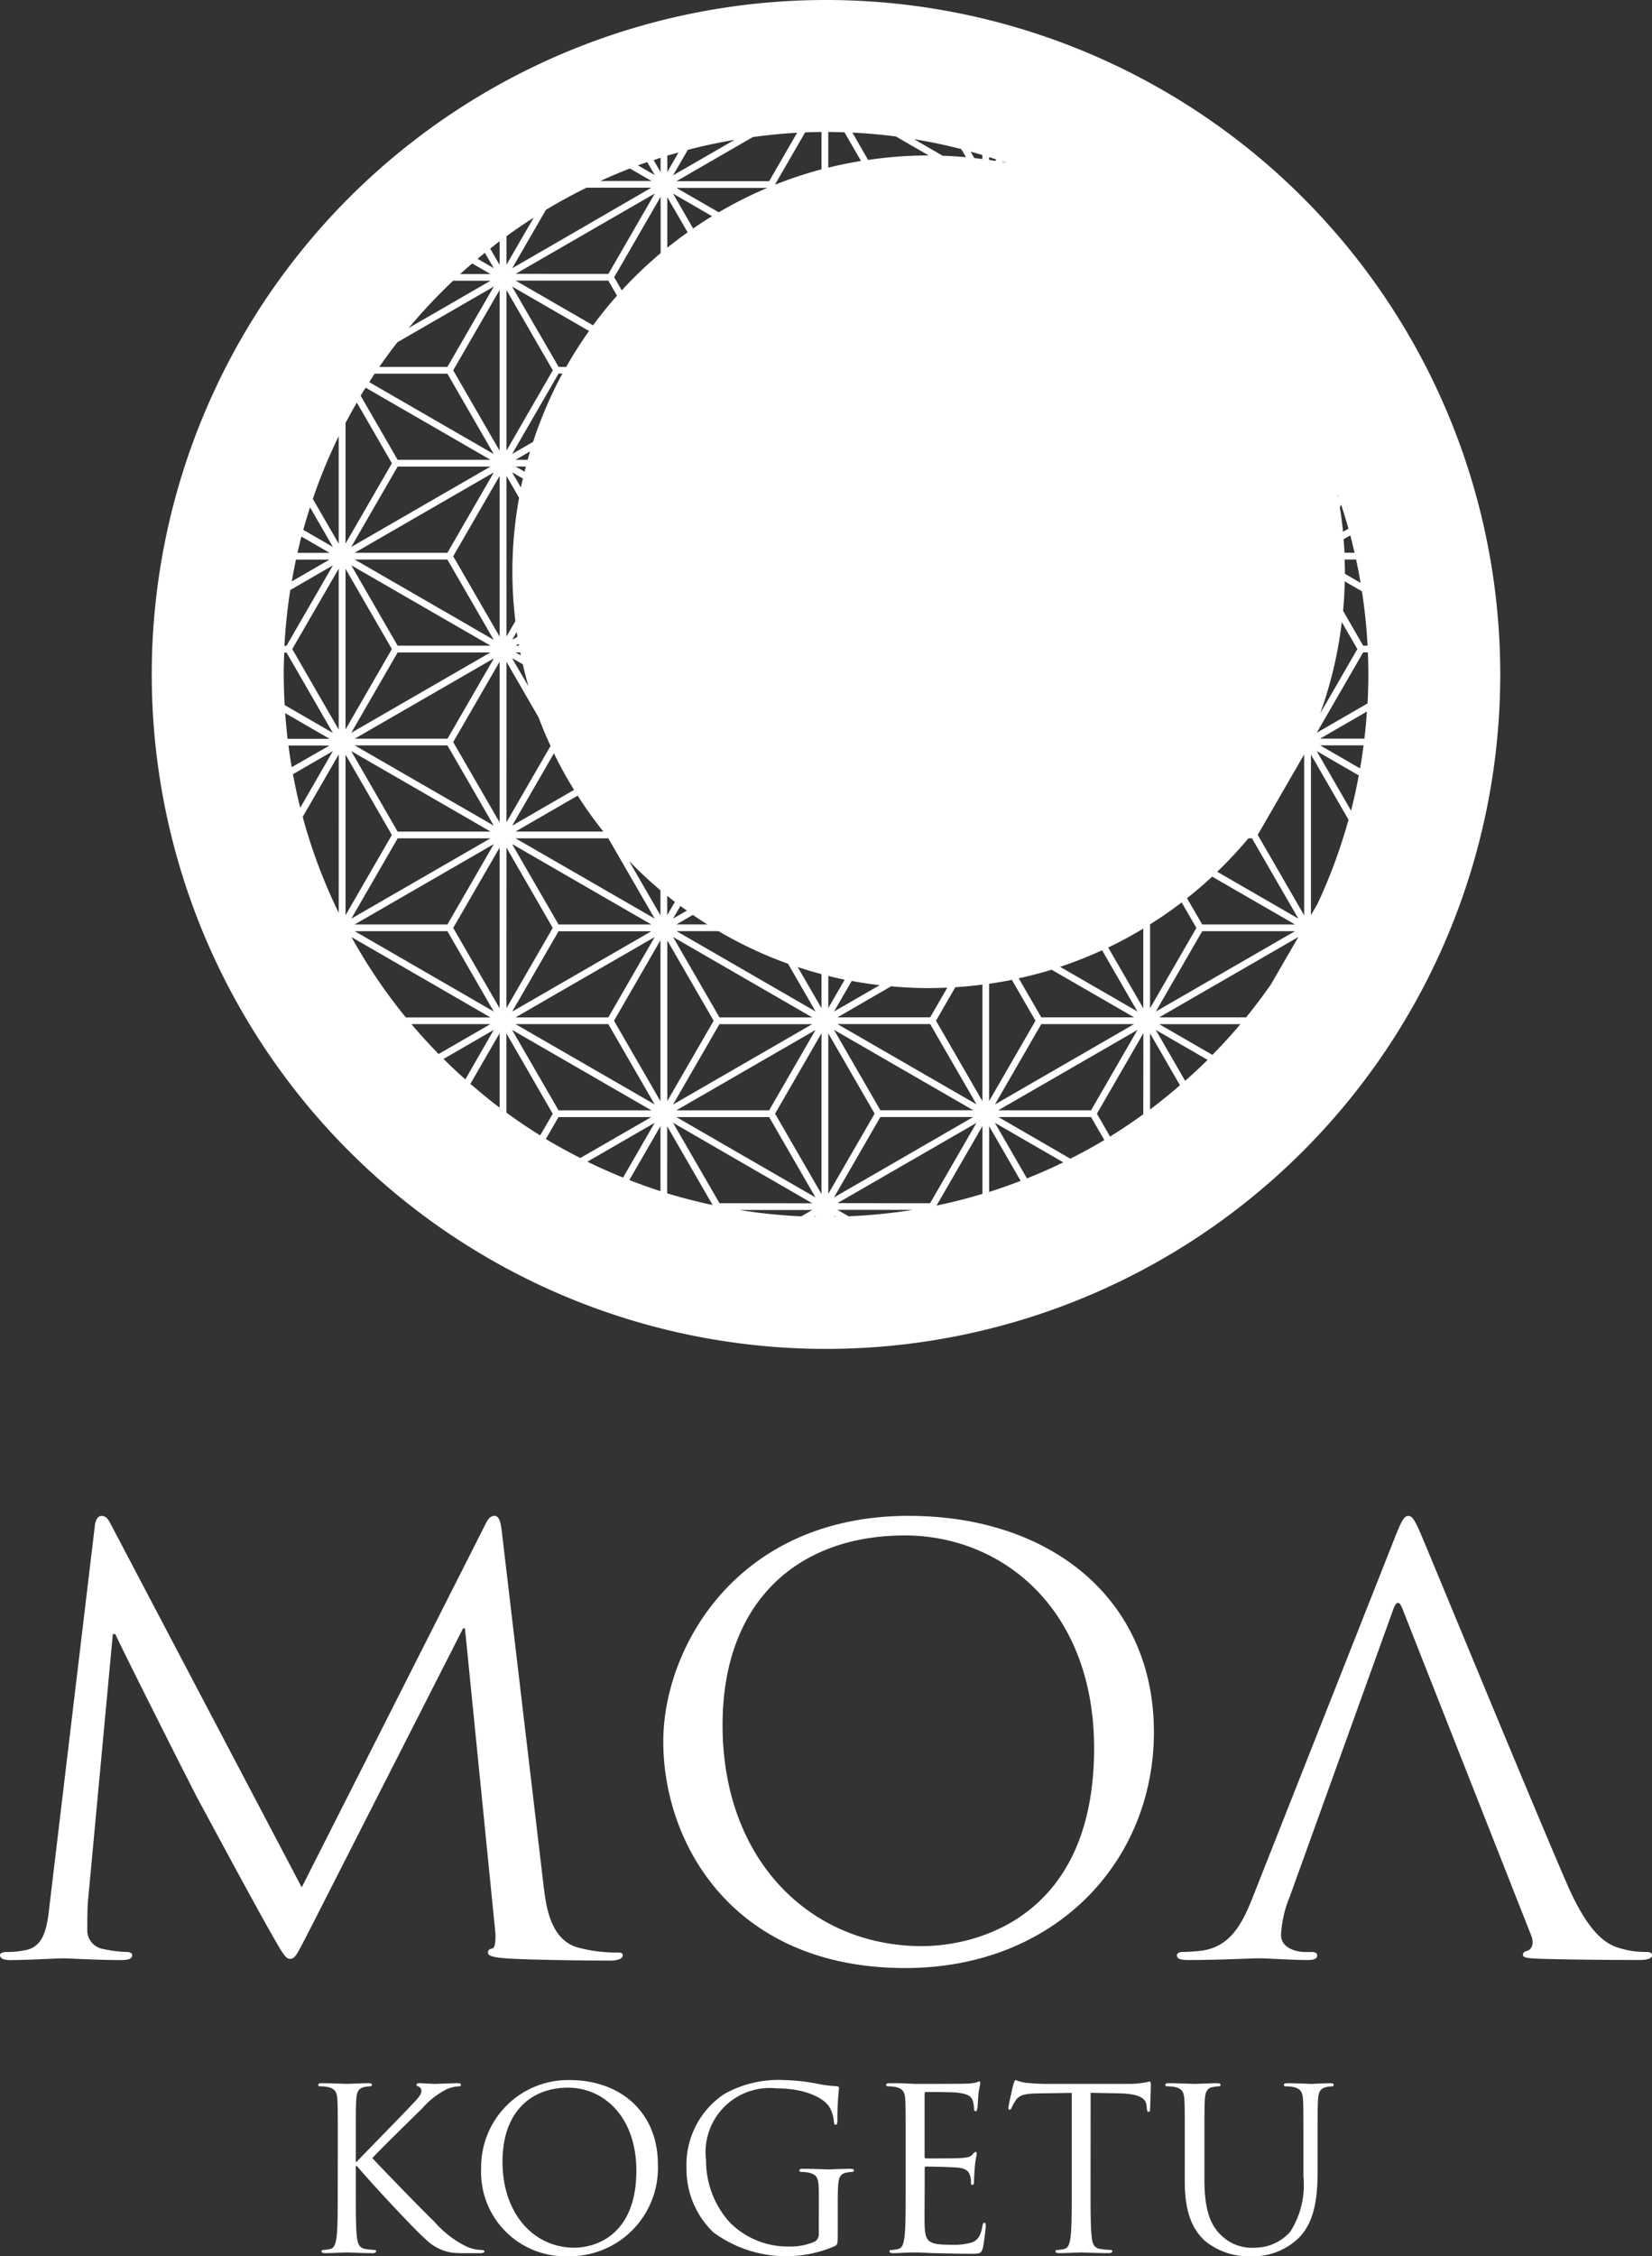 <svg xmlns="http://www.w3.org/2000/svg" xmlns:xlink="http://www.w3.org/1999/xlink" width="113.086" height="154.4" viewBox="0 0 113.086 154.4">
  <rect x="0" y="0" width="113.086" height="154.4" fill="#333333" stroke="none"/>
  <defs>
    <clipPath id="clip-path">
      <rect id="長方形_38" data-name="長方形 38" width="113.086" height="154.401" fill="none"/>
    </clipPath>
  </defs>
  <g id="logo_moa_w" transform="translate(0 0)">
    <g id="グループ_24" data-name="グループ 24" transform="translate(0 0)" clip-path="url(#clip-path)">
      <path id="パス_37" data-name="パス 37" d="M69.192,0a46.155,46.155,0,1,0,46.154,46.153A46.155,46.155,0,0,0,69.192,0m12.1,11.06c.077.026.156.051.233.077-.083-.017-.17-.027-.253-.043Zm-.937-.308c.165.051.327.108.491.161l-.059.1c-.144-.024-.288-.051-.432-.072Zm-.46-.144v.275q-.275-.037-.551-.065l-.253-.438c.268.074.538.147.8.229m-1.436-.4.318.549q-.793-.072-1.6-.1L75.22,9.526q1.646.268,3.241.679m-4.488-.867,2.249,1.3h-.008a28.67,28.67,0,0,0-4.143.306L71,9.076q1.5.072,2.976.262m-4.63-.306c.372,0,.742.012,1.111.024l1.13,1.958c-.758.125-1.506.277-2.242.46Zm-.462,0v2.554a28.741,28.741,0,0,0-3.17,1.05l-.008-.015,2.056-3.561c.372-.014.746-.027,1.122-.029m-1.664.043L65.3,12.4H58.952l5.232-3.021c1-.135,2.01-.239,3.033-.294m-8.259,3.775h6.213a28.477,28.477,0,0,0-3.322,1.668Zm2.433,1.935c-.441.267-.87.551-1.294.843L58.72,13.249Zm1.546-5.227L58.722,12l1.009-1.745c1.051-.277,2.121-.5,3.206-.686m-4.61,1.084c.254-.077.513-.145.769-.219l-.769,1.334Zm0,2.841L59.72,15.9q-.712.505-1.393,1.052Zm-.46-2.694v.978l-.472-.818c.158-.053.314-.108.472-.159m-.631,52.928-9.529,5.5,3.177-5.5ZM47.7,57.76l9.538,5.506H50.883Zm.239,12.324H54.29l3.173,5.494Zm9.3,5.9H50.883L47.7,70.477Zm-9.3-6.359,2.939-1.7,6.585-3.8-3.174,5.5Zm0-12.257H54.29l3.173,5.494Zm0-.462,2.939-1.7,1.314-.758a28.624,28.624,0,0,0,1.757,2.456Zm-.233-.4,2.86-4.952a28.312,28.312,0,0,0,1.379,2.5Zm.738-23.758c-.046.2-.1.4-.141.611l-.6-1.04Zm-.5-.821h.7c-.03.115-.057.233-.085.351Zm.351,12.919-.351-.2h.315c.014.067.023.134.036.2m-.354-.662.214-.123c.006.041.015.082.022.123Zm-.233-.4.312-.542c.017.113.032.224.048.335Zm.728,1.673q.173.766.388,1.514L47.7,45.041Zm.333-13.993H47.94l.992-.573c-.057.19-.109.381-.163.573m-1.061-.4,3.177-5.5h.262a28.27,28.27,0,0,0-2.007,4.676Zm3.177-5.961L47.7,19.607l5.271,3.043a28.361,28.361,0,0,0-1.567,2.463Zm-2.941-5.9H54.29l.595,1.03q-.865.975-1.641,2.03Zm0-.46,6.207-3.584,3.318-1.914-3.174,5.5Zm6.747.229,3.18-5.506v3.857a28.626,28.626,0,0,0-2.661,2.547Zm2.263-7.878.513.886-1.152-.665c.211-.077.426-.147.639-.221m-1.186.436,1.477.855H53.747q.995-.455,2.017-.855m-2.991,1.314h4.462L51.5,16.169l-3.789,2.188,2.306-3.994q1.343-.812,2.761-1.507m-5.46,3.31c.607-.443,1.229-.864,1.862-1.271l-1.862,3.224Zm0,3.684,3.172,5.491-3.172,5.5Zm0,12.717.864,1.5a28,28,0,0,0-.253,8.434l-.611,1.057Zm0,12.717,2.2,3.814c.248.662.523,1.31.816,1.948l-3.018,5.227Zm0,12.719L50.485,63.5l-3.172,5.494ZM45.839,17.3l.608,1.052-1.107-.64c.165-.14.332-.277.5-.412m-.868.729,1.252.725H44.146c.27-.248.549-.484.826-.725m-1.308,1.185h2.558l-5.593,3.229a37.016,37.016,0,0,1,3.035-3.229m-3.814,4.209,6.6-3.811-3.177,5.5H38.608c.4-.575.813-1.139,1.241-1.69m-1.555,2.15h4.98l3.173,5.5-2.054-1.185-6.47-3.736c.123-.19.243-.385.37-.575M36.922,63.266l9.529-5.5-3.177,5.5Zm9.526,5.956-9.52-5.5h6.346Zm-.226-24.574-9.529,5.5,3.175-5.5Zm-9.53-5.964,9.533,5.5H39.867Zm.237,12.324h6.346L46.447,56.5Zm9.3,5.9H39.867L36.69,51.4l6.594,3.806Zm-9.3-6.356,9.529-5.5-3.177,5.5ZM44.394,42.6,36.927,38.29h6.346l3.173,5.5ZM36.922,37.83l9.529-5.5-3.177,5.5Zm-.23-.4,3.175-5.5h6.354Zm.985-10.9,8.547,4.935H39.867l-2.531-4.386c.112-.185.226-.366.34-.549M36.3,28.949q.374-.712.775-1.4l2.4,4.155L36.3,37.2Zm0,9.975,3.174,5.494-3.174,5.5Zm-2.427-4.2,1.564,2.706L33.41,36.258q.214-.777.459-1.539m-.588,2,1.931,1.115h-2.2c.087-.371.17-.746.266-1.115m-.372,1.575h2.3l-2.584,1.493c.087-.5.18-1,.286-1.493m-.391,2.085,2.917-1.686-3.174,5.5h-.141a37.194,37.194,0,0,1,.4-3.814m-.45,5.778c0-.506.018-1,.037-1.5h.156l3.173,5.5-3.3-1.907c-.039-.691-.062-1.384-.062-2.085m.1,2.638,3.041,1.758H32.334q-.1-.874-.163-1.758m.222,2.218h2.813L32.618,52.5q-.129-.741-.225-1.493m.31,1.974,2.73-1.577L33.2,55.278c-.192-.756-.352-1.521-.5-2.294m3.134,9.479A36.825,36.825,0,0,1,33.369,55.9l2.468-4.273Zm0-12.536-3.179-5.509,3.179-5.506Zm0-12.719-1.772-3.067a37.209,37.209,0,0,1,1.772-4.295ZM36.3,62.633V51.64l3.174,5.5Zm3.571-5.265h6.354l-9.529,5.5Zm-3.159,6.76,6.576,3.8,2.939,1.7H40.431a37.057,37.057,0,0,1-3.722-5.5m4.108,5.956h5.4l-3.544,2.046q-.967-.989-1.86-2.046m2.191,2.386,3.443-1.989L44.5,73.867c-.507-.455-1.006-.917-1.488-1.4M46.85,75.8c-.687-.518-1.351-1.064-2-1.63l2-3.465Zm0-6.8-3.178-5.5,3.178-5.5Zm0-12.717-3.178-5.5,3.178-5.5Zm0-12.717-3.178-5.5,3.178-5.5Zm0-12.717-3.178-5.506,3.178-5.5Zm0-12.719-.645-1.117c.214-.169.427-.342.645-.505Zm.463,58.011V70.718l3.172,5.5L49.625,77.7q-1.186-.737-2.312-1.562m2.7,1.808.868-1.5h6.352l-4.861,2.8c-.8-.409-1.593-.838-2.359-1.3m2.848,1.55,1.283-.741,3.318-1.916L55.3,80.584c-.829-.335-1.644-.694-2.441-1.086m5,2.015c-.72-.231-1.429-.487-2.13-.758l2.13-3.691Zm0-6.154-3.18-5.506,3.18-5.509Zm0-12.717-2.155-3.731a28.612,28.612,0,0,0,2.155,2.015Zm.46,19.018V77.074l3.11,5.389q-1.582-.336-3.11-.8m.625-5.677,9.528-5.5-3.176,5.5Zm9.526,5.956-6.263-3.616-3.256-1.88H65.3ZM68.25,70.085l-9.528,5.5,3.175-5.5Zm-9.53-5.966,7.363,4.252,2.17,1.254H61.9Zm.238-.4h2.871a28.219,28.219,0,0,0,4.764,2.234l1.884,3.265Zm-.006-.457,1.127-.652c.325.226.657.441.992.652Zm-.23-.4.5-.864c.147.109.3.212.448.318Zm-.4-.236V61.307c.174.14.349.277.526.414ZM61.5,69.854l-3.173,5.494V64.357Zm6,13.384a37.238,37.238,0,0,1-4.239-.436H68.25Zm-5.6-.9L58.72,76.835l5.708,3.3,3.826,2.21Zm6.548.919a.661.661,0,0,0-.067,0l.1-.06Zm.436-1.543-3.178-5.5,3.178-5.506Zm0-12.719-1.629-2.817c.536.175,1.079.342,1.629.486Zm4.031,6.985-3.178-5.506,9.538,5.506Zm6.354.46L72.831,80.16l-3.094,1.784,3.175-5.5Zm-9.293-6.359h6.346l3.173,5.494Zm0-.46,3.5-2.025.167-.1c.848.077,1.707.123,2.575.123.429,0,.854-.014,1.278-.032l-1.172,2.03Zm-.234-.4,1.208-2.092q.948.177,1.916.289Zm-.394-.236v-2.2c.372.094.744.183,1.122.26Zm3.172,7.225-3.172,5.491V70.718Zm-2.74,7.049-.041-.072.119.07-.078,0m.958-.024-.76-.438h5.153a37.239,37.239,0,0,1-4.393.438m-.763-.9L78.7,77.3l.79-.457-3.175,5.5ZM79.9,81.7c-1.029.311-2.077.581-3.142.8L79.9,77.064Zm0-6.344-3.179-5.506,1.323-2.292c.625-.039,1.244-.1,1.856-.178Zm.46,6.207V77.074l2.155,3.735c-.709.272-1.425.529-2.155.758M90.511,70.482l-3.176,5.5H80.981Zm-9.758,5.1,3.175-5.5h6.353Zm7.639-7.054,1.891,1.093H83.928L82.385,66.95c.761-.169,1.512-.361,2.248-.59Zm-3.176-2.365a28.088,28.088,0,0,0,2.873-1.134l2.419,4.189ZM83.53,69.854l-3.173,5.494V67.323c.524-.077,1.043-.164,1.558-.267Zm-.585,10.783-2.194-3.8,4.684,2.706c-.813.4-1.646.758-2.49,1.1m2.978-1.346L81.611,76.8l-.622-.358h6.346l.909,1.575c-.756.452-1.532.874-2.321,1.273m4.987-3.036c-.739.532-1.5,1.045-2.274,1.524l-.9-1.565,3.179-5.506Zm0-7.256-2.4-4.155q1.235-.593,2.4-1.3Zm.464,6.927V70.718l2.048,3.549c-.665.575-1.344,1.132-2.048,1.659M101.3,63.266H94.945l-1.042-1.8q.89-.7,1.72-1.476ZM95.97,59.657a28.642,28.642,0,0,0,2.138-2.289h.242l3.173,5.494Zm5.326,4.067-9.529,5.5,3.178-5.5ZM94.545,63.5l-3.171,5.494V63.256q1.117-.7,2.163-1.5Zm-.769,10.466-2.011-3.484,3.55,2.049c-.5.494-1.014.97-1.539,1.435m1.873-1.772L92,70.085h5.561q-.917,1.087-1.916,2.1m4.011-4.834c-.542.777-1.108,1.538-1.707,2.27H92l2.514-1.452,7.011-4.047Zm2.268-4.712-3.18-5.506,3.18-5.506Zm.9-.766-.436.756V51.64l2.572,4.454a36.66,36.66,0,0,1-2.136,5.783m2.311-6.4L102.781,51.4l2.881,1.663c-.153.814-.324,1.62-.528,2.412m.615-2.891-2.731-1.577h2.971q-.1.794-.24,1.577m.3-2.037h-3.037l3.207-1.854q-.063.931-.17,1.854m.214-2.41-3.48,2.01,3.176-5.5h.326c.019.5.032,1,.032,1.5,0,.667-.019,1.331-.054,1.986M104.5,42.575l1.065,1.842-2.544,4.408a28.356,28.356,0,0,0,1.479-6.25m-.287-8.756c.017.048.03.1.046.142l-.018.032c-.01-.058-.018-.116-.028-.174m.5,5.446c0-.043,0-.089,0-.135,0-.281-.013-.558-.021-.84h.785q.171.794.308,1.6Zm1.165,1.2a36.966,36.966,0,0,1,.386,3.72h-.3l-1.376-2.384c.061-.667.1-1.338.112-2.015Zm-1.193-2.639c-.014-.31-.04-.619-.065-.924l.461-.267c.105.4.2.792.292,1.192Zm-.1-1.435c-.055-.568-.133-1.129-.221-1.688l.093-.161c.178.542.344,1.086.5,1.637Z" transform="translate(-12.648)" fill="#fff"/>
      <path id="パス_38" data-name="パス 38" d="M49.652,320.606c0-2.4,0-2.827-.028-3.324-.032-.525-.154-.768-.665-.876a2.639,2.639,0,0,0-.523-.045c-.06,0-.123-.032-.123-.091,0-.1.074-.125.245-.125.69,0,1.6.047,1.694.047.136,0,1.03-.047,1.489-.047.169,0,.248.03.248.125,0,.059-.063.091-.128.091a2.026,2.026,0,0,0-.38.045c-.411.077-.539.34-.565.876-.033.5-.033.925-.033,3.324v.919h.059c.263-.293,3.043-3.121,3.6-3.719.431-.448.831-.847.831-1.108a.307.307,0,0,0-.2-.325c-.076-.026-.136-.06-.136-.118,0-.08.075-.11.185-.11.308,0,.782.047,1.15.047.076,0,1.091-.047,1.476-.047.171,0,.229.03.229.11s-.027.106-.149.106a2.3,2.3,0,0,0-.864.216A5.72,5.72,0,0,0,55.4,317.9c-.384.37-3.057,2.989-3.382,3.37.4.447,3.6,3.753,4.23,4.336a6.949,6.949,0,0,0,2.292,1.753,2.828,2.828,0,0,0,.951.2c.11,0,.2.031.2.091,0,.081-.077.127-.34.127H58.57c-.426,0-.722,0-1.06-.032a3.229,3.229,0,0,1-1.86-.937c-.691-.574-3.951-4.094-4.693-5h-.073v1.5c0,1.477,0,2.692.073,3.338.049.446.143.786.6.845a4.933,4.933,0,0,0,.6.064c.09,0,.121.049.121.091,0,.081-.078.127-.248.127-.75,0-1.644-.046-1.765-.046s-1.02.046-1.475.046c-.174,0-.251-.032-.251-.127,0-.042.031-.091.123-.091a2.25,2.25,0,0,0,.464-.064c.306-.059.382-.4.444-.845.078-.646.078-1.861.078-3.338Z" transform="translate(-26.528 -173.585)" fill="#fff"/>
      <path id="パス_39" data-name="パス 39" d="M79.089,315.667c3.46,0,6.043,2.183,6.043,5.764A6.04,6.04,0,0,1,79,327.723a5.762,5.762,0,0,1-5.965-6.042,5.954,5.954,0,0,1,6.059-6.014m.321,11.472c1.384,0,4.244-.8,4.244-5.275,0-3.69-2.244-5.676-4.673-5.676-2.567,0-4.49,1.694-4.49,5.062,0,3.58,2.155,5.889,4.919,5.889" transform="translate(-40.098 -173.322)" fill="#fff"/>
      <path id="パス_40" data-name="パス 40" d="M113.277,323.585c0-1.245-.078-1.413-.689-1.583a2.857,2.857,0,0,0-.525-.046c-.063,0-.12-.031-.12-.093,0-.092.073-.124.243-.124.689,0,1.659.044,1.737.044s1.046-.044,1.508-.044c.166,0,.246.032.246.124,0,.061-.06.093-.125.093a2.25,2.25,0,0,0-.386.046c-.416.079-.536.338-.565.875-.031.493-.031.953-.031,1.6V326.2c0,.691-.017.72-.2.83a8.386,8.386,0,0,1-8.324-.952,6.008,6.008,0,0,1-1.829-4.383,5.824,5.824,0,0,1,2.568-5.062,7.572,7.572,0,0,1,4.09-.966,13.463,13.463,0,0,1,2.355.262,7.669,7.669,0,0,0,1.24.154c.157.014.189.074.189.137a19.111,19.111,0,0,0-.11,2.186c0,.244-.028.322-.137.322-.077,0-.094-.094-.108-.234a2.308,2.308,0,0,0-.325-1.014c-.385-.585-1.627-1.246-3.611-1.246a4.391,4.391,0,0,0-4.811,4.921,6.286,6.286,0,0,0,1.628,4.259,5.589,5.589,0,0,0,4.023,1.644,4.184,4.184,0,0,0,1.757-.323.551.551,0,0,0,.308-.536Z" transform="translate(-57.224 -173.322)" fill="#fff"/>
      <path id="パス_41" data-name="パス 41" d="M135.858,320.457c0-2.4,0-2.827-.029-3.324-.027-.525-.156-.768-.662-.876a2.592,2.592,0,0,0-.52-.046c-.063,0-.128-.032-.128-.091,0-.1.084-.125.25-.125.353,0,.766,0,1.1.016l.632.031c.108,0,3.168,0,3.52-.017a3.521,3.521,0,0,0,.662-.077c.077-.014.138-.076.214-.076.046,0,.065.061.065.138,0,.109-.074.29-.124.721-.017.156-.045.831-.078,1.014-.014.081-.044.17-.108.17-.091,0-.121-.075-.121-.2a1.686,1.686,0,0,0-.094-.554c-.106-.248-.26-.432-1.093-.526-.257-.03-1.936-.042-2.1-.042-.061,0-.091.042-.091.151v4.247c0,.1.014.153.091.153.2,0,2.089,0,2.445-.031s.582-.062.725-.217c.1-.123.165-.2.23-.2.044,0,.077.034.077.123s-.077.353-.127.857c-.028.312-.058.879-.058.987s0,.295-.11.295c-.076,0-.1-.066-.1-.142a1.536,1.536,0,0,0-.062-.5c-.065-.216-.2-.477-.8-.54-.418-.046-1.941-.077-2.2-.077a.1.1,0,0,0-.106.11v1.349c0,.526-.019,2.307,0,2.633.046,1.059.273,1.26,1.787,1.26a4.479,4.479,0,0,0,1.475-.167c.395-.171.583-.479.689-1.11.032-.168.06-.228.138-.228.094,0,.094.122.094.228,0,.123-.123,1.167-.2,1.493-.108.4-.234.4-.832.4-1.149,0-2-.034-2.6-.043-.6-.032-.968-.046-1.2-.046-.029,0-.292,0-.614.014s-.66.032-.9.032c-.168,0-.247-.032-.247-.127,0-.042.035-.091.126-.091a2.3,2.3,0,0,0,.462-.064c.306-.059.385-.4.443-.845.078-.646.078-1.861.078-3.338Z" transform="translate(-73.86 -173.435)" fill="#fff"/>
      <path id="パス_42" data-name="パス 42" d="M158.7,323.045c0,1.477,0,2.692.077,3.338.045.445.138.786.6.845a6.288,6.288,0,0,0,.691.064c.091,0,.119.05.119.091,0,.081-.071.126-.242.126-.848,0-1.815-.045-1.893-.045s-1.046.045-1.5.045c-.171,0-.248-.031-.248-.126,0-.042.029-.091.125-.091a2.293,2.293,0,0,0,.46-.064c.308-.059.385-.4.446-.845.078-.647.078-1.861.078-3.338v-6.5l-2.278.035c-.953.011-1.324.118-1.567.489a2.834,2.834,0,0,0-.262.477c-.046.122-.094.153-.152.153s-.077-.047-.077-.14c0-.155.306-1.473.338-1.6.031-.09.092-.294.154-.294a2.873,2.873,0,0,0,.674.184c.448.047,1.031.078,1.217.078h5.763a6.007,6.007,0,0,0,1.092-.078c.234-.03.369-.076.432-.076s.078.1.078.185c0,.457-.047,1.521-.047,1.689,0,.138-.046.2-.108.2s-.106-.048-.121-.26l-.017-.169c-.046-.461-.412-.815-1.89-.843l-1.938-.035Z" transform="translate(-84.047 -173.322)" fill="#fff"/>
      <path id="パス_43" data-name="パス 43" d="M178.233,320.606c0-2.4,0-2.827-.028-3.324-.029-.525-.152-.768-.657-.876a2.71,2.71,0,0,0-.527-.045c-.062,0-.12-.032-.12-.091,0-.1.078-.125.243-.125.692,0,1.631.047,1.767.047s1.065-.047,1.524-.047c.171,0,.248.03.248.125,0,.059-.065.091-.126.091a1.918,1.918,0,0,0-.381.045c-.418.061-.541.34-.571.876-.028.5-.028.925-.028,3.324v2.149c0,2.215.487,3.169,1.149,3.8a3.014,3.014,0,0,0,2.321.847,3.231,3.231,0,0,0,2.418-1.109,5.966,5.966,0,0,0,.89-3.764v-1.922c0-2.4,0-2.827-.029-3.324-.032-.525-.154-.768-.664-.876a2.621,2.621,0,0,0-.522-.045c-.059,0-.121-.032-.121-.091,0-.1.073-.125.244-.125.694,0,1.536.047,1.633.047s.828-.047,1.288-.047c.171,0,.245.03.245.125,0,.059-.06.091-.123.091a1.968,1.968,0,0,0-.381.045c-.415.093-.543.34-.571.876-.03.5-.03.925-.03,3.324v1.644c0,1.663-.188,3.506-1.416,4.6a4.509,4.509,0,0,1-3.168,1.139,4.709,4.709,0,0,1-3.164-1.088c-.759-.726-1.344-1.8-1.344-4.048Z" transform="translate(-97.13 -173.585)" fill="#fff"/>
      <path id="パス_44" data-name="パス 44" d="M37.214,255.388c.171,1.42.469,3.632,2.3,4.185a10.009,10.009,0,0,0,2.774.354c.214,0,.342.04.342.2,0,.238-.384.356-.9.356-.938,0-5.547-.04-7.126-.157-.981-.079-1.2-.2-1.2-.4,0-.156.087-.236.3-.276s.258-.71.171-1.422l-2.048-20.486h-.127L21.253,258.269c-.9,1.737-1.024,2.094-1.408,2.094-.3,0-.511-.4-1.323-1.816-1.109-1.935-4.779-8.763-4.993-9.158-.383-.71-5.164-10.185-5.633-11.25H7.724L6.018,256.454c-.042.631-.042,1.341-.042,2.012a1.3,1.3,0,0,0,1.109,1.224,8.366,8.366,0,0,0,1.622.2c.17,0,.34.078.34.2,0,.277-.255.355-.768.355-1.579,0-3.627-.118-3.969-.118-.384,0-2.433.118-3.584.118-.427,0-.727-.078-.727-.355,0-.12.214-.2.429-.2a5.932,5.932,0,0,0,1.28-.118c1.408-.237,1.536-1.777,1.707-3.276l3.073-25.737c.042-.433.212-.71.468-.71s.427.157.64.592l13.058,24.829L33.2,230.677c.17-.354.341-.631.639-.631s.427.315.511,1.066Z" transform="translate(0 -126.311)" fill="#fff"/>
      <path id="パス_45" data-name="パス 45" d="M117.505,230.046c9.6,0,16.771,5.6,16.771,14.8,0,8.843-6.743,16.145-17.028,16.145-11.692,0-16.558-8.407-16.558-15.512,0-6.4,5.036-15.435,16.814-15.435m.9,29.447c3.841,0,11.778-2.054,11.778-13.539,0-9.475-6.231-14.567-12.972-14.567-7.126,0-12.462,4.343-12.462,12.988,0,9.2,5.974,15.118,13.656,15.118" transform="translate(-55.286 -126.311)" fill="#fff"/>
      <path id="パス_46" data-name="パス 46" d="M210.759,259.888a5.879,5.879,0,0,1-1.707-.237c-.9-.237-2.133-.868-3.669-4.38-2.6-6-9.3-22.3-9.944-23.8-.513-1.223-.684-1.42-.939-1.42s-.427.237-.939,1.538L183.873,256.1c-.768,1.974-1.62,3.474-3.584,3.711-.342.04-.94.079-1.238.079-.213,0-.384.078-.384.236,0,.238.255.316.812.316,2,0,4.352-.118,4.821-.118s2.305.118,3.328.118c.384,0,.641-.078.641-.316,0-.158-.128-.236-.426-.236h-.428c-.726,0-1.622-.355-1.622-1.145a7.793,7.793,0,0,1,.6-2.645l7.084-19.658q.319-.888.641,0l8.791,22.3c.255.632,0,.987-.258,1.066-.17.04-.3.117-.3.276,0,.238.47.238,1.281.277,2.944.078,6.06.078,6.7.078.469,0,.853-.078.853-.316,0-.2-.171-.236-.428-.236" transform="translate(-98.101 -126.311)" fill="#fff"/>
    </g>
  </g>
</svg>
